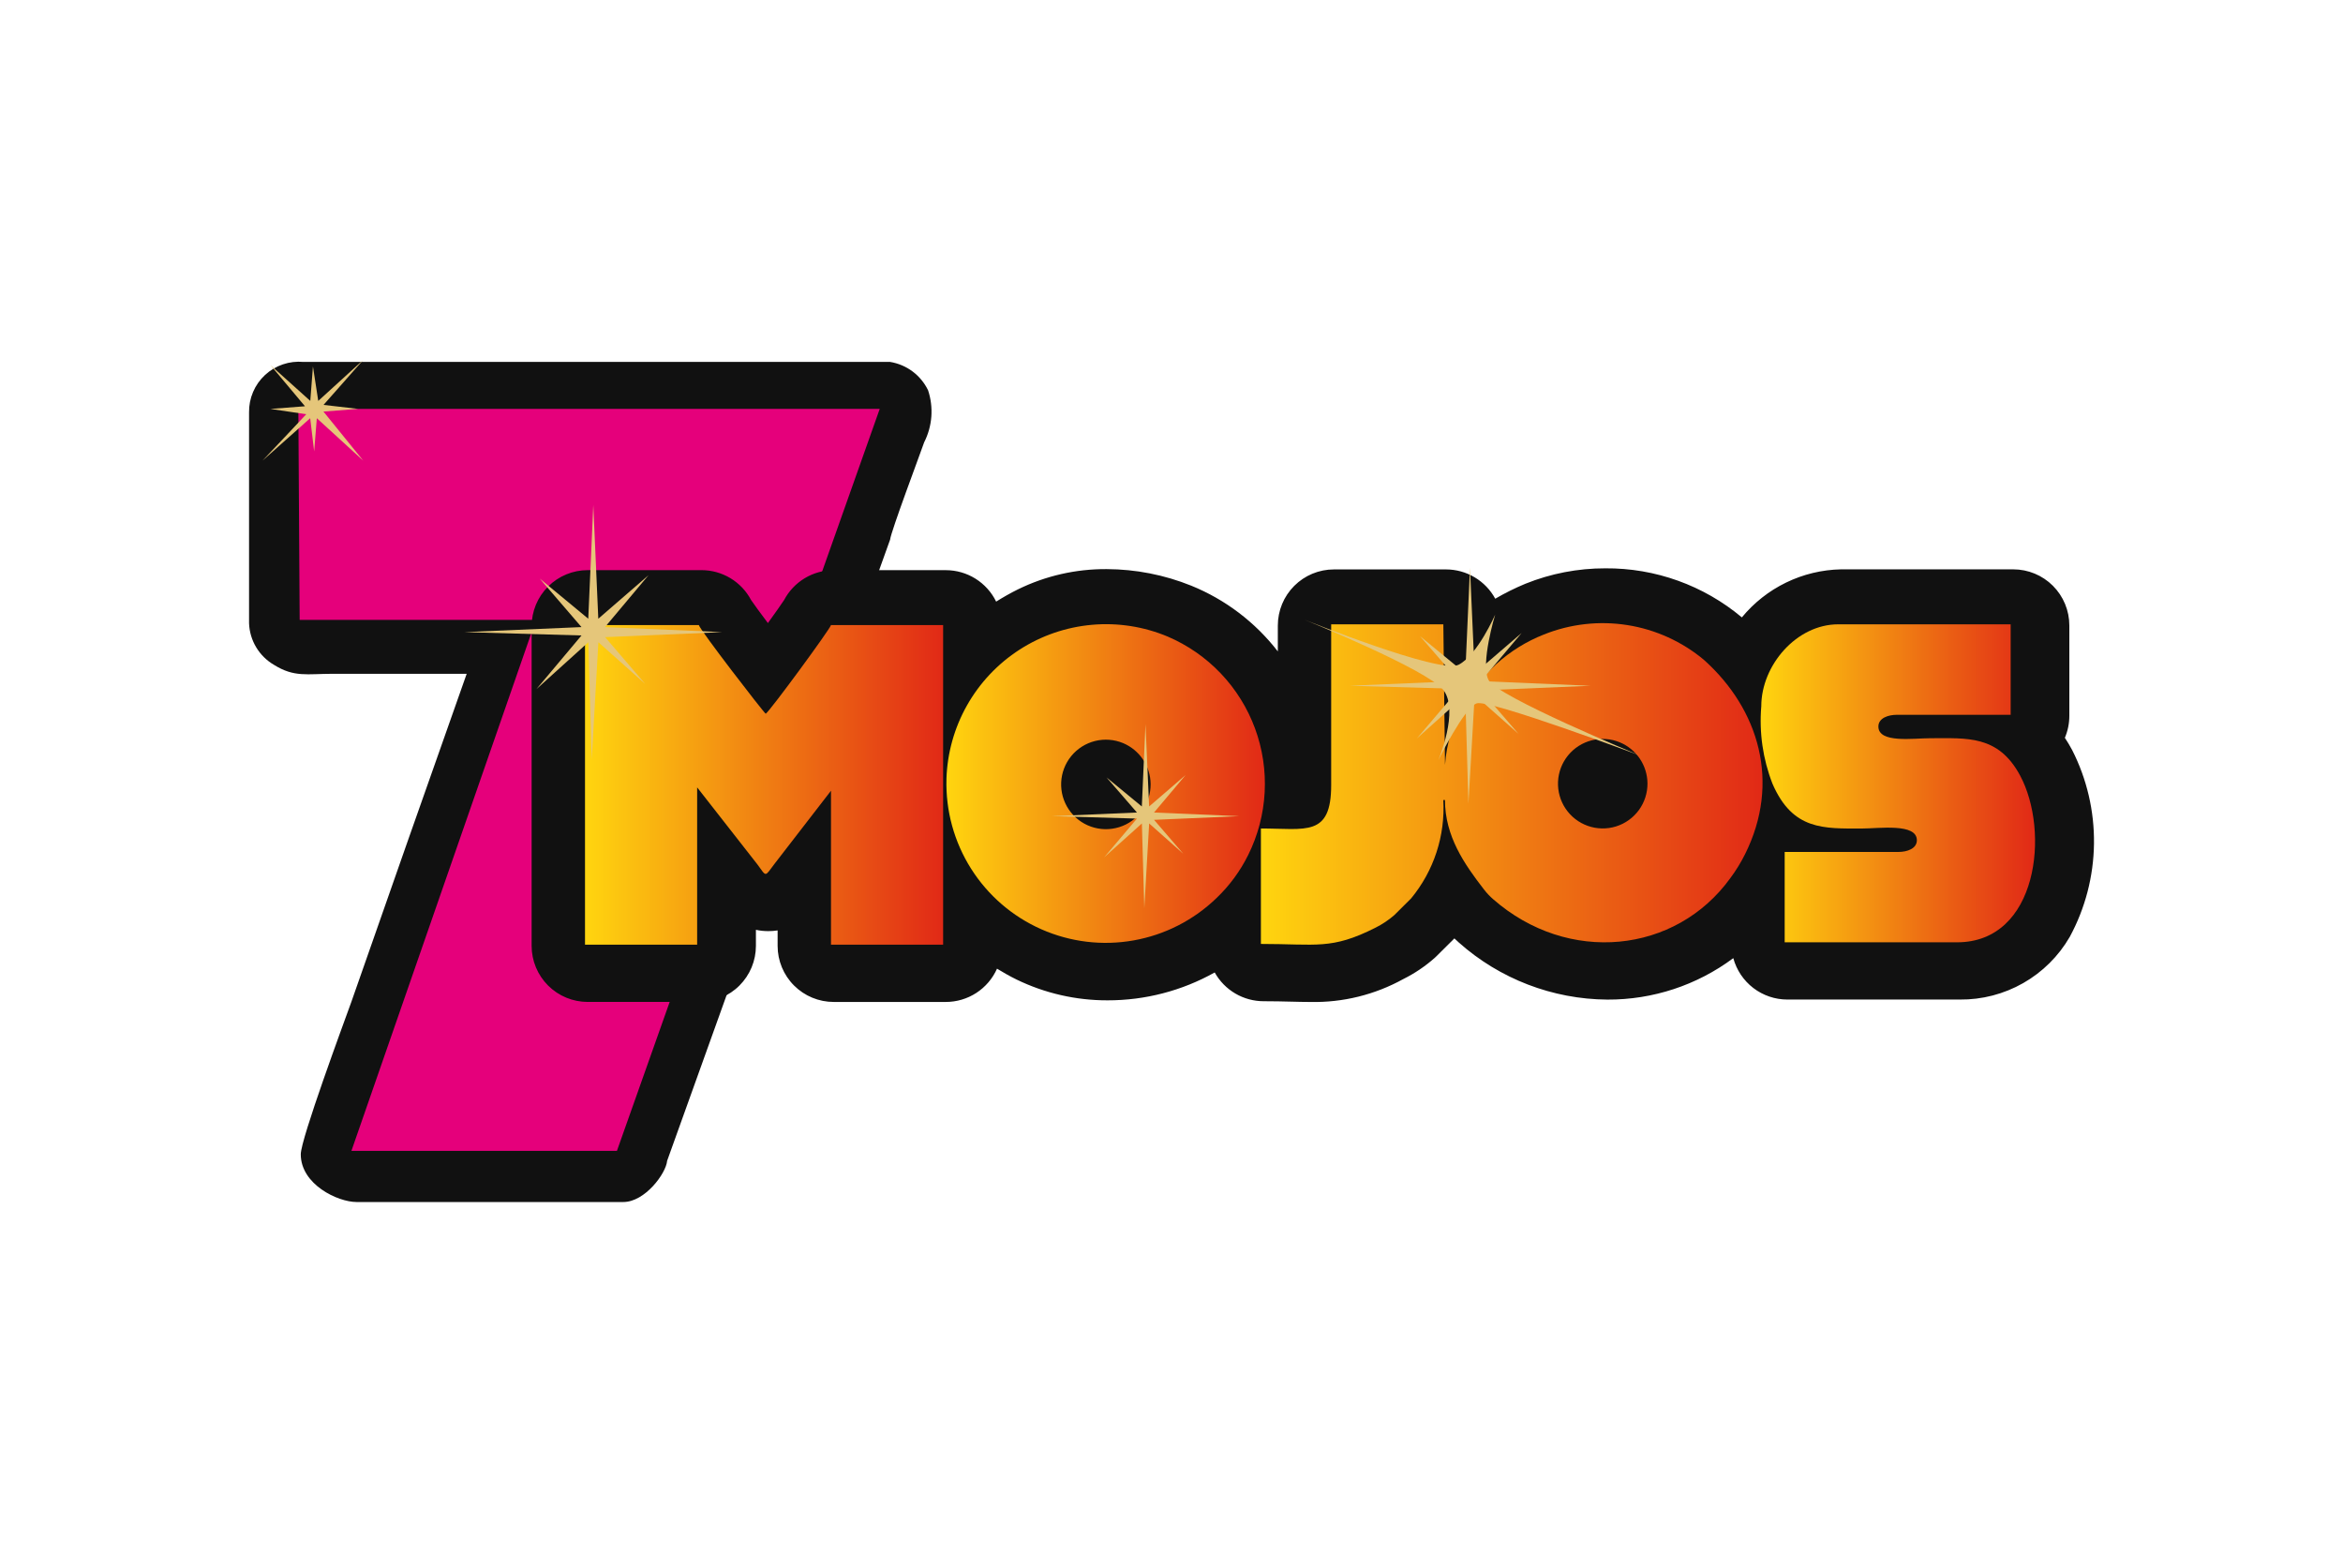 <svg width="254" height="170" viewBox="0 0 254 170" fill="none" xmlns="http://www.w3.org/2000/svg">
<g clip-path="url(#clip0_1_2)">
<path d="M100.184 47.953C100.625 47.087 100.89 46.142 100.964 45.173C101.037 44.204 100.917 43.229 100.611 42.307C100.222 41.502 99.645 40.802 98.929 40.267C98.213 39.732 97.378 39.378 96.495 39.234H32.899C32.143 39.165 31.382 39.255 30.663 39.499C29.945 39.744 29.286 40.136 28.73 40.652C28.173 41.168 27.732 41.795 27.434 42.493C27.136 43.191 26.988 43.943 27 44.702V67.579C27.036 68.495 27.303 69.387 27.775 70.172C28.247 70.957 28.91 71.611 29.702 72.072C31.903 73.448 33.295 73.042 36.065 73.042H50.593C46.402 84.891 42.236 96.744 38.093 108.599C37.247 110.939 32.606 123.476 32.606 125.128C32.606 128.412 36.633 130.303 38.649 130.303H67.571C69.926 130.303 72.207 127.192 72.321 125.841L96.492 58.505C96.565 57.667 99.813 49.039 100.184 47.953Z" fill="#111111"/>
<path fill-rule="evenodd" clip-rule="evenodd" d="M32.343 44.323L32.486 67.201H58.097L38.098 124.755H66.881L95.37 44.325L32.343 44.323Z" fill="#E5007B"/>
<path d="M224.638 81.305C224.384 80.834 224.121 80.392 223.847 79.981C224.168 79.227 224.333 78.415 224.332 77.596V67.799C224.332 66.187 223.691 64.64 222.551 63.5C221.411 62.36 219.865 61.719 218.252 61.719H199.569C197.509 61.763 195.484 62.25 193.631 63.149C191.777 64.048 190.14 65.337 188.832 66.928C184.687 63.454 179.442 61.569 174.034 61.609C171.06 61.603 168.112 62.172 165.354 63.285C164.233 63.751 163.145 64.291 162.097 64.902C161.575 63.942 160.804 63.141 159.865 62.582C158.926 62.023 157.854 61.728 156.761 61.727H144.607C142.995 61.727 141.448 62.368 140.308 63.508C139.168 64.648 138.527 66.195 138.527 67.808V70.616C136.082 67.453 132.843 64.993 129.139 63.489C126.228 62.316 123.121 61.707 119.983 61.694C116.65 61.669 113.356 62.419 110.362 63.885C109.535 64.292 108.745 64.745 107.991 65.217C107.492 64.195 106.716 63.334 105.752 62.731C104.787 62.128 103.673 61.809 102.535 61.808H90.378C89.271 61.808 88.185 62.111 87.237 62.682C86.289 63.254 85.515 64.074 84.998 65.054C84.701 65.513 84.028 66.454 83.247 67.542C82.426 66.448 81.732 65.505 81.42 65.039C80.903 64.063 80.129 63.246 79.183 62.676C78.237 62.107 77.153 61.806 76.048 61.805H63.713C62.101 61.805 60.554 62.446 59.414 63.586C58.274 64.726 57.633 66.273 57.633 67.885V102.533C57.633 104.146 58.274 105.692 59.414 106.833C60.554 107.973 62.101 108.613 63.713 108.613H75.867C77.48 108.613 79.026 107.973 80.166 106.833C81.306 105.692 81.947 104.146 81.947 102.533V100.795C82.389 100.891 82.839 100.938 83.291 100.937C83.629 100.938 83.966 100.912 84.3 100.86V102.535C84.3 104.148 84.94 105.694 86.081 106.834C87.221 107.975 88.767 108.615 90.38 108.615H102.534C103.709 108.615 104.858 108.274 105.844 107.634C106.829 106.993 107.607 106.081 108.085 105.008C108.761 105.42 109.453 105.816 110.187 106.177C113.267 107.675 116.65 108.449 120.075 108.44C124.14 108.445 128.138 107.404 131.684 105.417C132.211 106.362 132.98 107.15 133.914 107.699C134.847 108.247 135.91 108.536 136.993 108.536C138.102 108.536 139.079 108.56 139.939 108.581C140.679 108.599 141.38 108.617 142.059 108.617C145.577 108.692 149.053 107.834 152.133 106.131C153.36 105.52 154.502 104.75 155.529 103.842C155.602 103.776 155.674 103.708 155.744 103.638L157.563 101.83L157.666 101.725C157.828 101.877 157.99 102.026 158.152 102.174C162.59 106.12 168.311 108.318 174.249 108.36C179.168 108.383 183.96 106.806 187.903 103.866C188.252 105.154 189.015 106.291 190.074 107.103C191.134 107.914 192.431 108.354 193.765 108.355H212.45C214.861 108.38 217.236 107.765 219.332 106.571C221.427 105.378 223.169 103.65 224.377 101.563C226.058 98.46 226.96 94.995 227.005 91.466C227.05 87.937 226.238 84.45 224.638 81.305V81.305Z" fill="#111111"/>
<path fill-rule="evenodd" clip-rule="evenodd" d="M178.6 84.913C178.609 85.955 178.283 86.973 177.668 87.815C177.053 88.657 176.184 89.278 175.188 89.588C174.193 89.897 173.124 89.877 172.141 89.531C171.157 89.186 170.311 88.532 169.728 87.668C169.145 86.804 168.856 85.775 168.903 84.734C168.951 83.692 169.333 82.694 169.992 81.887C170.651 81.079 171.553 80.506 172.564 80.251C173.575 79.996 174.641 80.074 175.604 80.472C176.483 80.838 177.236 81.453 177.769 82.243C178.301 83.032 178.59 83.96 178.6 84.913ZM156.651 82.917L156.47 67.68H144.311V85.094C144.311 90.769 141.57 89.811 136.692 89.811V102.326C142.735 102.326 144.327 102.981 149.091 100.577C149.837 100.208 150.531 99.745 151.158 99.198L152.977 97.39C155.442 94.402 156.688 90.594 156.465 86.727H156.646C156.646 90.638 158.729 93.656 160.895 96.447C161.184 96.82 161.509 97.165 161.866 97.474C169.985 104.589 181.661 103.403 187.593 95.176C188.198 94.362 188.73 93.496 189.182 92.589C193.053 84.827 190.702 76.889 184.719 71.53C182.346 69.548 179.48 68.246 176.426 67.762C173.372 67.278 170.243 67.63 167.373 68.781C165.478 69.527 163.733 70.61 162.223 71.976C160.782 73.287 159.555 74.815 158.585 76.504C157.465 78.469 156.804 80.661 156.651 82.917V82.917Z" fill="url(#paint0_linear_1_2)"/>
<path fill-rule="evenodd" clip-rule="evenodd" d="M63.42 102.407H75.576V85.356L82.105 93.701C83.134 95.103 82.865 95.079 83.999 93.598L90.087 85.718V102.407H102.242V67.759H90.087C89.961 68.233 83.536 76.989 83.013 77.374C82.718 77.159 75.906 68.319 75.757 67.759H63.42V102.407Z" fill="url(#paint1_linear_1_2)"/>
<path fill-rule="evenodd" clip-rule="evenodd" d="M124.737 84.992C124.746 86.034 124.419 87.052 123.805 87.894C123.19 88.736 122.321 89.358 121.325 89.667C120.329 89.976 119.261 89.956 118.277 89.611C117.294 89.265 116.448 88.612 115.865 87.748C115.282 86.883 114.993 85.855 115.04 84.813C115.087 83.772 115.469 82.773 116.128 81.966C116.788 81.158 117.69 80.585 118.7 80.33C119.711 80.075 120.777 80.153 121.741 80.551C122.62 80.917 123.372 81.533 123.905 82.322C124.438 83.111 124.727 84.04 124.737 84.992ZM102.605 84.448C102.508 87.878 103.434 91.258 105.266 94.159C107.097 97.06 109.751 99.35 112.889 100.736C116.027 102.123 119.507 102.544 122.885 101.945C126.263 101.347 129.386 99.756 131.857 97.375C133.278 96.024 134.45 94.432 135.319 92.674C136.368 90.558 136.974 88.249 137.1 85.889C137.226 83.53 136.869 81.17 136.05 78.954C135.232 76.737 133.969 74.711 132.341 73C130.712 71.288 128.75 69.928 126.577 69.001C123.987 67.919 121.173 67.483 118.378 67.731C115.582 67.979 112.889 68.902 110.529 70.423C108.17 71.943 106.216 74.014 104.835 76.457C103.454 78.901 102.688 81.643 102.603 84.448H102.605Z" fill="url(#paint2_linear_1_2)"/>
<path fill-rule="evenodd" clip-rule="evenodd" d="M190.937 76.567C190.696 79.422 191.112 82.295 192.153 84.964C194.344 90.016 197.707 89.815 201.821 89.815C203.716 89.815 207.804 89.207 207.804 91.085C207.804 91.997 206.743 92.354 205.809 92.354H193.474V102.15H212.159C220.941 102.15 222.241 90.11 218.994 84.068C216.624 79.66 213.241 80.026 209.256 80.026C207.403 80.026 203.632 80.595 203.632 78.757C203.632 77.844 204.693 77.487 205.628 77.487H217.972V67.678H199.281C194.753 67.678 190.937 72.125 190.937 76.567Z" fill="url(#paint3_linear_1_2)"/>
<path fill-rule="evenodd" clip-rule="evenodd" d="M38.817 44.323L35.075 43.892L39.393 39L34.501 43.46L33.926 39.72L33.638 43.46L29.32 39.579L33.062 44.04L29.32 44.328L33.201 44.904C33.201 44.904 28.604 49.8 28.452 49.939C28.3 50.078 33.627 45.336 33.627 45.336L34.058 48.934L34.346 45.336L39.382 49.939L35.064 44.616L38.817 44.323Z" fill="#E5C67A"/>
<path fill-rule="evenodd" clip-rule="evenodd" d="M78.284 68.524L65.586 67.979L70.303 62.355L64.861 67.072L64.317 54.737L63.772 67.072L58.511 62.719L63.039 67.979L50.34 68.524L63.039 68.886L58.157 74.698L63.781 69.619L64.144 82.317L64.87 69.619L69.949 74.146L65.596 69.067L78.284 68.524Z" fill="#E5C67A"/>
<path fill-rule="evenodd" clip-rule="evenodd" d="M134.339 88.475L125.104 88.08L128.534 84.01L124.575 87.424L124.179 78.496L123.783 87.424L119.957 84.274L123.256 88.08L114.021 88.475L123.256 88.737L119.698 92.941L123.788 89.266L124.051 98.455L124.578 89.266L128.273 92.548L125.107 88.873L134.339 88.475Z" fill="#E5C67A"/>
<path fill-rule="evenodd" clip-rule="evenodd" d="M172.42 74.34L160.546 73.836L164.956 68.619L159.867 72.995L159.358 61.553L158.849 72.995L153.93 68.952L158.169 73.833L146.296 74.337L158.169 74.674L153.59 80.058L158.849 75.346L159.188 87.126L159.867 75.346L164.617 79.55L160.545 74.838L172.42 74.34Z" fill="#E5C67A"/>
<path fill-rule="evenodd" clip-rule="evenodd" d="M161.363 73.705C160.472 71.915 162.089 66.63 162.089 66.63C162.089 66.63 160.148 71.063 158.098 72.072C156.048 73.081 141.409 67.174 141.409 67.174C141.409 67.174 154.712 72.571 156.465 74.793C158.218 77.015 155.921 82.413 155.921 82.413C155.921 82.413 158.735 76.704 160.093 76.245C161.452 75.786 177.69 81.869 177.69 81.869C177.69 81.869 162.246 75.495 161.363 73.705Z" fill="#E5C67A"/>
</g>
<defs>
<linearGradient id="paint0_linear_1_2" x1="136.692" y1="84.98" x2="191.075" y2="84.98" gradientUnits="userSpaceOnUse">
<stop stop-color="#FFD50F"/>
<stop offset="1" stop-color="#E12916"/>
</linearGradient>
<linearGradient id="paint1_linear_1_2" x1="63.42" y1="85.083" x2="102.242" y2="85.083" gradientUnits="userSpaceOnUse">
<stop stop-color="#FFD50F"/>
<stop offset="1" stop-color="#E12916"/>
</linearGradient>
<linearGradient id="paint2_linear_1_2" x1="102.598" y1="84.937" x2="137.125" y2="84.937" gradientUnits="userSpaceOnUse">
<stop stop-color="#FFD50F"/>
<stop offset="1" stop-color="#E12916"/>
</linearGradient>
<linearGradient id="paint3_linear_1_2" x1="190.87" y1="84.914" x2="220.618" y2="84.914" gradientUnits="userSpaceOnUse">
<stop stop-color="#FFD50F"/>
<stop offset="1" stop-color="#E12916"/>
</linearGradient>
<clipPath id="clip0_1_2">
<rect width="200" height="91.308" fill="white" transform="translate(27 39)"/>
</clipPath>
</defs>
</svg>
